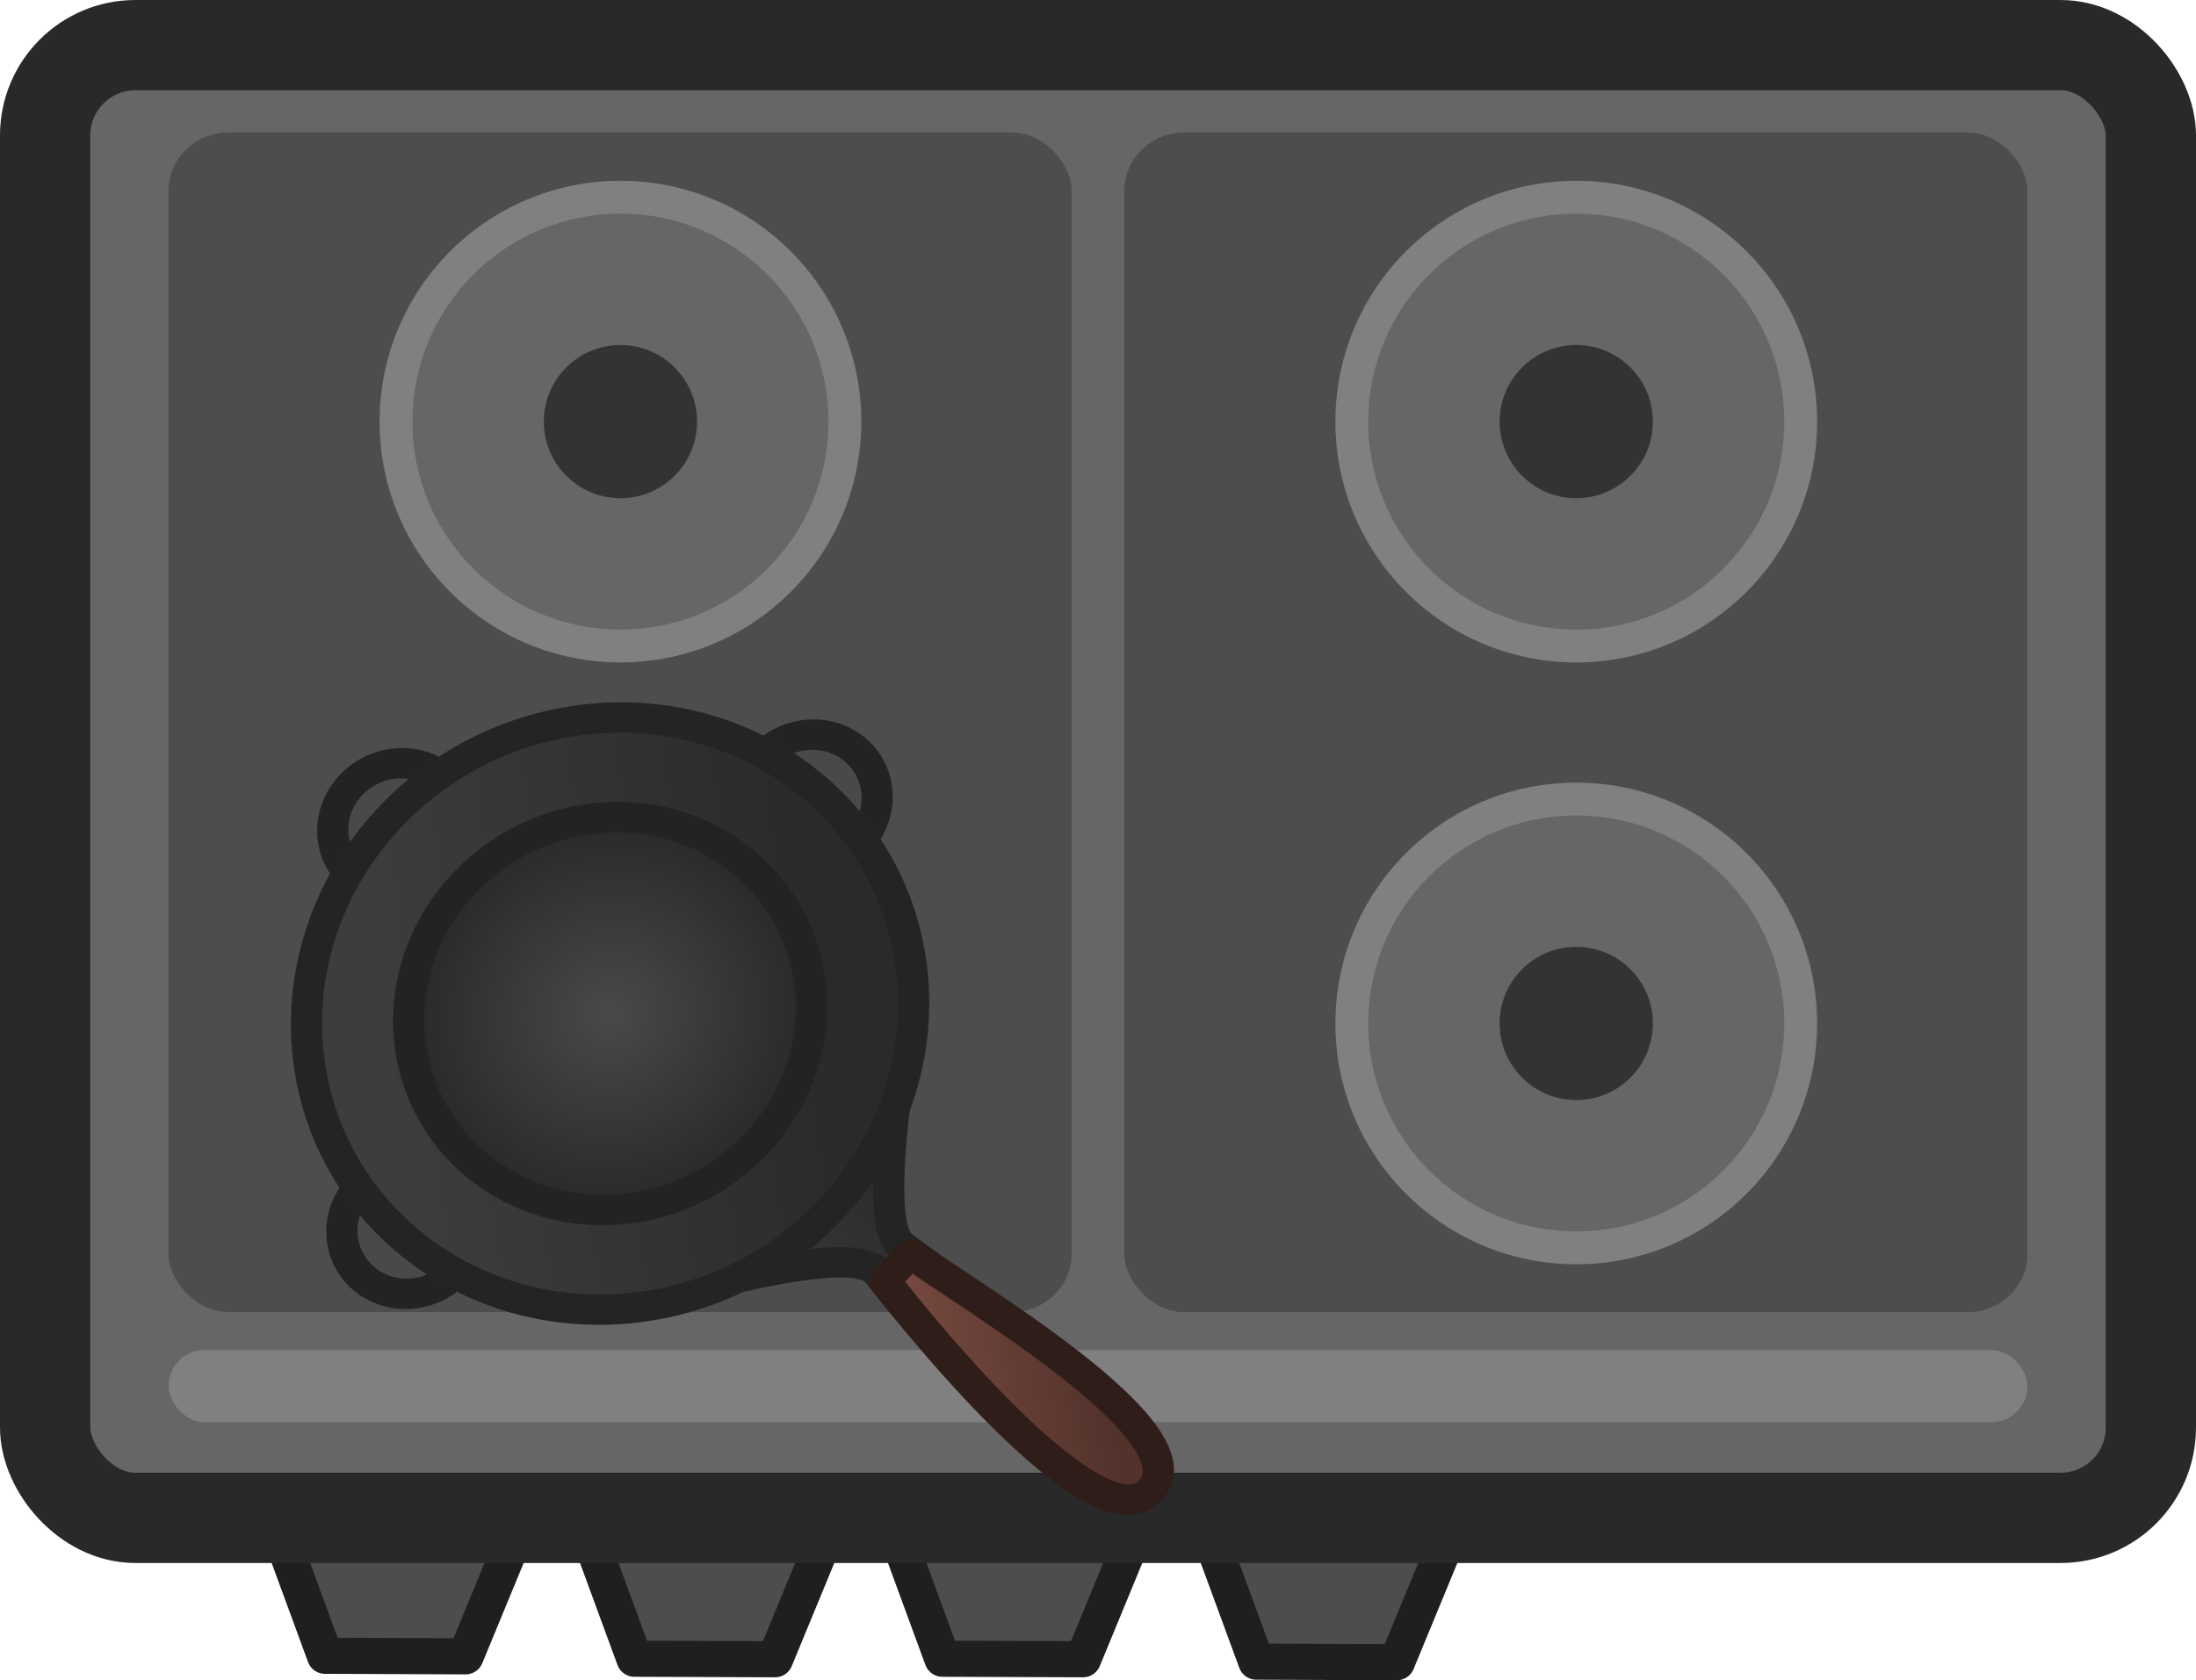 <svg xmlns="http://www.w3.org/2000/svg" xmlns:xlink="http://www.w3.org/1999/xlink" width="182.381" height="139.575" viewBox="0 0 48.255 36.929"><defs><linearGradient xlink:href="#a" id="e" x1="108.577" x2="119.471" y1="68.288" y2="67.659" gradientUnits="userSpaceOnUse"/><linearGradient id="a"><stop offset="0.183" style="stop-color:#2a2a2a;stop-opacity:1"/><stop offset="1" style="stop-color:#3d3d3d;stop-opacity:1"/></linearGradient><linearGradient xlink:href="#a" id="f" x1="85.521" x2="100.71" y1="64.216" y2="52.177" gradientTransform="translate(20.458 -.2)" gradientUnits="userSpaceOnUse"/><linearGradient id="c"><stop offset="0" style="stop-color:#494949;stop-opacity:1"/><stop offset="1" style="stop-color:#262626;stop-opacity:1"/></linearGradient><linearGradient xlink:href="#b" id="h" x1="110.535" x2="115.36" y1="76.023" y2="72.562" gradientUnits="userSpaceOnUse"/><linearGradient id="b"><stop offset="0" style="stop-color:#52322b;stop-opacity:1"/><stop offset="1" style="stop-color:#74483e;stop-opacity:1"/></linearGradient><radialGradient xlink:href="#c" id="g" cx="93.049" cy="55.65" r="7.661" fx="93.049" fy="55.65" gradientTransform="translate(20.458 -.2)" gradientUnits="userSpaceOnUse"/></defs><g transform="translate(.055 .055)"><path d="M5.835 32.93h5.752l-1.411 3.419-3.09-.012z" style="display:inline;fill:#4d4d4d;fill-opacity:1;stroke:#1f1f1f;stroke-width:.794;stroke-linejoin:round;stroke-miterlimit:4;stroke-dasharray:none;stroke-opacity:1"/><path d="M12.635 32.995h5.751l-1.41 3.418-3.09-.011zm6.767 0h5.752l-1.41 3.418-3.091-.011zm6.897.065h5.751l-1.41 3.418-3.09-.012z" style="display:inline;fill:#4d4d4d;stroke:#1f1f1f;stroke-width:.794;stroke-linejoin:round;stroke-miterlimit:4;stroke-dasharray:none;stroke-opacity:1"/><rect width="46.271" height="32.369" x="0.937" y="0.937" rx="1.984" ry="1.984" style="fill:#666;fill-opacity:1;stroke:#292929;stroke-width:1.984;stroke-linecap:square;stroke-linejoin:round;stroke-miterlimit:4;stroke-dasharray:none;stroke-opacity:1"/><g transform="translate(-.207 -2.221)"><rect width="19.844" height="25.929" x="24.859" y="5.077" rx="1.323" ry="1.279" style="fill:#4d4d4d;fill-opacity:1;stroke:none;stroke-width:2.254;stroke-linecap:square;stroke-linejoin:round;stroke-miterlimit:4;stroke-dasharray:none;stroke-opacity:1"/><g transform="translate(1.603 .84)scale(.948)"><ellipse cx="35.006" cy="25.127" rx="5.583" ry="5.583" style="display:inline;fill:gray;fill-opacity:1;stroke:none;stroke-width:.504;stroke-linejoin:bevel;stroke-dasharray:none;stroke-opacity:1"/><ellipse cx="35.006" cy="25.127" rx="4.822" ry="4.822" style="display:inline;fill:#666;fill-opacity:1;stroke:none;stroke-width:.435;stroke-linejoin:bevel;stroke-dasharray:none;stroke-opacity:1"/><circle cx="35.006" cy="25.127" r="1.776" style="display:inline;fill:#333;fill-opacity:1;stroke:none;stroke-width:1.663;stroke-linejoin:bevel;stroke-dasharray:none;stroke-opacity:1"/></g><g transform="translate(1.603 -12.388)scale(.948)"><ellipse cx="35.006" cy="25.127" rx="5.583" ry="5.583" style="display:inline;fill:gray;fill-opacity:1;stroke:none;stroke-width:.504;stroke-linejoin:bevel;stroke-dasharray:none;stroke-opacity:1"/><ellipse cx="35.006" cy="25.127" rx="4.822" ry="4.822" style="display:inline;fill:#666;fill-opacity:1;stroke:none;stroke-width:.435;stroke-linejoin:bevel;stroke-dasharray:none;stroke-opacity:1"/><circle cx="35.006" cy="25.127" r="1.776" style="display:inline;fill:#333;fill-opacity:1;stroke:none;stroke-width:1.663;stroke-linejoin:bevel;stroke-dasharray:none;stroke-opacity:1"/></g></g><g transform="translate(-21.21 -2.221)"><rect width="19.844" height="25.929" x="24.859" y="5.077" rx="1.323" ry="1.279" style="fill:#4d4d4d;fill-opacity:1;stroke:none;stroke-width:2.254;stroke-linecap:square;stroke-linejoin:round;stroke-miterlimit:4;stroke-dasharray:none;stroke-opacity:1"/><g transform="translate(1.603 .84)scale(.948)"><ellipse cx="35.006" cy="25.127" rx="5.583" ry="5.583" style="display:inline;fill:gray;fill-opacity:1;stroke:none;stroke-width:.504;stroke-linejoin:bevel;stroke-dasharray:none;stroke-opacity:1"/><ellipse cx="35.006" cy="25.127" rx="4.822" ry="4.822" style="display:inline;fill:#666;fill-opacity:1;stroke:none;stroke-width:.435;stroke-linejoin:bevel;stroke-dasharray:none;stroke-opacity:1"/><circle cx="35.006" cy="25.127" r="1.776" style="display:inline;fill:#333;fill-opacity:1;stroke:none;stroke-width:1.663;stroke-linejoin:bevel;stroke-dasharray:none;stroke-opacity:1"/></g><g transform="translate(1.603 -12.388)scale(.948)"><ellipse cx="35.006" cy="25.127" rx="5.583" ry="5.583" style="display:inline;fill:gray;fill-opacity:1;stroke:none;stroke-width:.504;stroke-linejoin:bevel;stroke-dasharray:none;stroke-opacity:1"/><ellipse cx="35.006" cy="25.127" rx="4.822" ry="4.822" style="display:inline;fill:#666;fill-opacity:1;stroke:none;stroke-width:.435;stroke-linejoin:bevel;stroke-dasharray:none;stroke-opacity:1"/><circle cx="35.006" cy="25.127" r="1.776" style="display:inline;fill:#333;fill-opacity:1;stroke:none;stroke-width:1.663;stroke-linejoin:bevel;stroke-dasharray:none;stroke-opacity:1"/></g></g><rect width="40.847" height="1.587" x="3.649" y="29.616" rx="0.794" ry="0.952" style="fill:gray;fill-opacity:1;stroke:none;stroke-width:2.426;stroke-linecap:square;stroke-linejoin:round;stroke-miterlimit:4;stroke-dasharray:none;stroke-opacity:1"/><g transform="matrix(-.427 .456 .453 .401 36.7 -51.773)"><circle cx="113.538" cy="45.251" r="2.348" style="fill:#494949;fill-opacity:1;stroke:#232323;stroke-width:1.1;stroke-linecap:round;stroke-linejoin:miter;stroke-dasharray:none;stroke-opacity:1;paint-order:fill markers stroke"/><circle cx="123.888" cy="55.451" r="2.348" style="fill:#494949;fill-opacity:1;stroke:#232323;stroke-width:1.1;stroke-linecap:round;stroke-linejoin:miter;stroke-dasharray:none;stroke-opacity:1;paint-order:fill markers stroke"/><circle cx="103.188" cy="55.451" r="2.348" style="fill:#494949;fill-opacity:1;stroke:#232323;stroke-width:1.1;stroke-linecap:round;stroke-linejoin:miter;stroke-dasharray:none;stroke-opacity:1;paint-order:fill markers stroke"/><path d="m108.036 64.373 5.488.927 5.397-.896v0c-1.964 1.33-4.796 3.317-4.836 4.452-.009.264.4 2.037.236 2.042-.163.004-.662.048-.836.048s-.592-.035-.741-.039.104-1.734.08-2.057c-.084-1.189-3.931-3.865-4.789-4.477" style="fill:url(#e);stroke:#242424;stroke-width:1.1;stroke-linecap:round;stroke-linejoin:round;paint-order:fill markers stroke"/><path d="M124.223 55.45c0 2.96-1.2 5.639-3.139 7.578a10.68 10.68 0 0 1-7.577 3.138c-5.918 0-10.715-4.797-10.715-10.715s4.797-10.716 10.715-10.716c2.96 0 5.638 1.2 7.577 3.138a10.68 10.68 0 0 1 3.139 7.578z" style="fill:url(#f);stroke:#242424;stroke-width:1.1;stroke-linecap:square;paint-order:fill markers stroke"/><circle cx="113.507" cy="55.451" r="7.111" style="fill:url(#g);stroke:#232323;stroke-width:1.1;stroke-linecap:round;stroke-linejoin:round;stroke-dasharray:none;stroke-opacity:1;paint-order:fill markers stroke"/><path d="M112.803 69.388h1.35v0s2.286 12.23-.675 12.242c-2.833.01-.817-10.007-.675-12.242" style="fill:url(#h);fill-opacity:1;stroke:#2f1d19;stroke-width:1.1;stroke-linecap:round;stroke-linejoin:round;stroke-opacity:1;paint-order:fill markers stroke"/></g></g></svg>